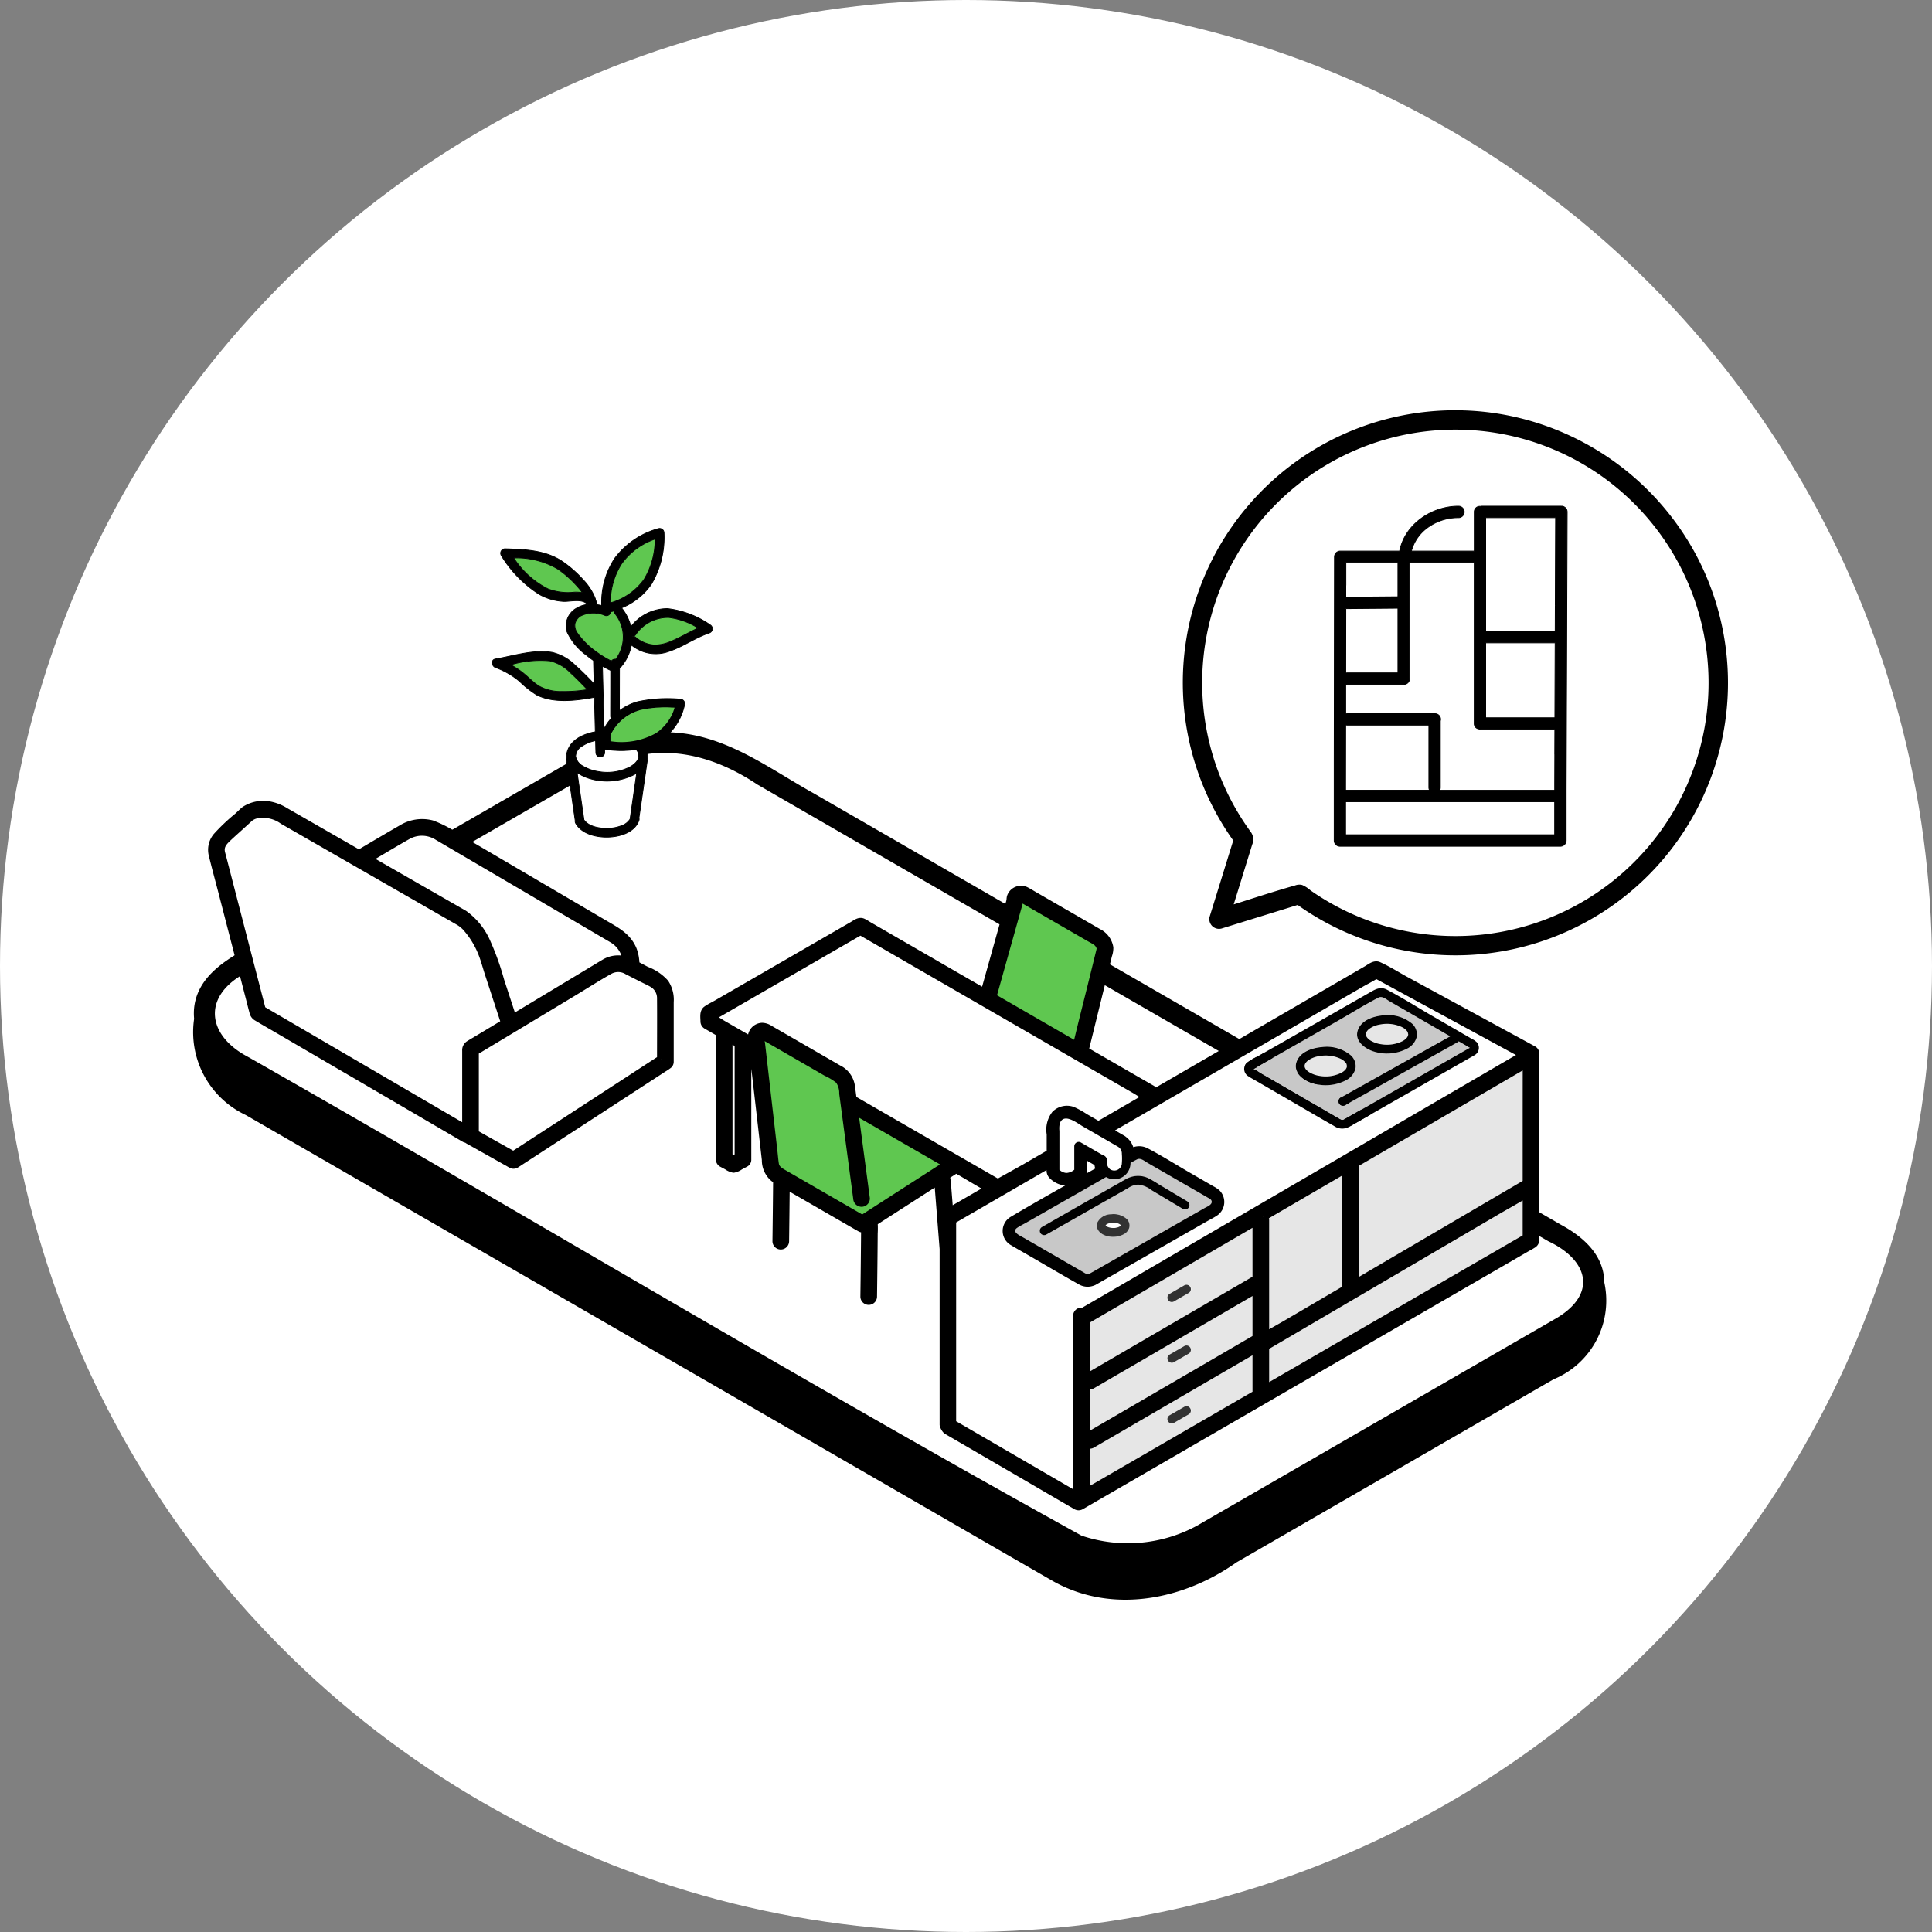 <svg xmlns="http://www.w3.org/2000/svg" width="245" height="245" viewBox="0 0 245 245">
  <rect x="0" y="0" width="245" height="245" fill="#808080" stroke="none"/>
  <g id="グループ_76407" data-name="グループ 76407" transform="translate(-2351 15444)">
    <circle id="楕円形_51" data-name="楕円形 51" cx="122.5" cy="122.5" r="122.5" transform="translate(2351 -15444)" fill="#fff"/>
    <g id="グループ_76147" data-name="グループ 76147" transform="translate(2377.001 -15395.512)">
      <path id="パス_142190" data-name="パス 142190" d="M172.284,207.029l-39.546,22.832c-6.481,4.161-12.525,6.92-20.326,4.465-3.052-.941-5.9-2.958-8.642-4.542L87.51,220.4l-79.5-45.9c-2.045-1.175-4.247-2.3-5.629-4.3a9.165,9.165,0,0,0,5.627,7.544L75,216.417l20.4,11.776,12.591,7.27c5.257,3.69,13.057,4.347,18.7,1.139,12.15-6.978,24.259-14.028,36.4-21.017l7.754-4.477c3.016-1.388,5.465-3.943,5.462-7.443a12.055,12.055,0,0,1-4.017,3.364" transform="translate(-1.215 -86.9)" stroke="#000" stroke-width="1"/>
      <path id="パス_142191" data-name="パス 142191" d="M175.933,162.121c.078-2.892-2.366-4.857-4.69-6.115l-76.53-44.185L76.432,101.266c-6.709-3.739-12.726-8.712-20.929-7.294a16.859,16.859,0,0,0-6.253,2.015L28.6,107.911,7.723,119.964C4.392,121.893-.432,123.989.129,128.6a10.112,10.112,0,0,0,5.727,10.832l11.392,6.577L83.889,184.49c8.109,4.671,16.2,9.372,24.315,14.038,6.977,3.974,15.519,2.175,21.786-2.3l40.348-23.295a9.3,9.3,0,0,0,5.595-10.813M4.776,122.948l35.45-20.466q4.765-2.751,9.53-5.5C56.2,93.346,64.2,94.721,70.05,98.866l58.45,33.745,37.575,21.694c2.688,1.8,6.085,2.825,8.066,5.487,1.712,2.7-.268,5.259-2.632,6.654l-30.373,17.536-15.379,8.879a18.376,18.376,0,0,1-14.6,1.24C84.027,179.334,57.579,163.2,30.685,147.963q-12.639-7.306-25.287-14.6c-4.919-2.63-5.9-7.349-.622-10.414m169.759,44.389c-.809,2.318-2.837,3.642-4.911,4.725l-30.631,17.685c-9.6,5.112-18.9,14-30.237,7.815q-17.487-10.094-34.973-20.192L6.792,138.695a9.161,9.161,0,0,1-5.628-7.544c1.386,2,3.583,3.125,5.629,4.3l33.43,19.3,62.33,35.987c2.745,1.584,5.59,3.6,8.643,4.542,7.8,2.45,13.841-.3,20.326-4.466l21.914-12.651,17.632-10.18a12.06,12.06,0,0,0,4.017-3.364,8.411,8.411,0,0,1-.551,2.718" transform="translate(0 -47.855)" stroke="#000" stroke-width="3"/>
      <path id="パス_142192" data-name="パス 142192" d="M6.7,134.538c35.324,20.1,70.2,41.111,105.753,60.74a18.379,18.379,0,0,0,14.605-1.24l15.38-8.879,30.373-17.536c5.084-3.107,3.832-7.325-1.173-9.681L151.617,146.38l-66.24-38.244-14.022-8.1c-4.315-2.894-9.4-4.7-14.648-3.767a18.044,18.044,0,0,0-7.381,2.883l-7.8,4.5L6.081,124.124c-5.135,2.966-4.436,7.741.621,10.414" transform="translate(-1.304 -49.031)" fill="#fff"/>
      <path id="パス_142193" data-name="パス 142193" d="M85.586,46.9a10.345,10.345,0,0,0-5.6-1.415,11.194,11.194,0,0,0,4.348,3.933,7.109,7.109,0,0,0,3.325.414A4.731,4.731,0,0,1,88.7,49.9a10.346,10.346,0,0,0-.89-1.063,13.535,13.535,0,0,0-2.22-1.934" transform="translate(-40.84 -23.224)" fill="#5fc750"/>
      <path id="パス_142194" data-name="パス 142194" d="M99.886,93.959a.815.815,0,0,1-.2-.052l.012.459a.556.556,0,0,1-1.111,0q-.019-.726-.038-1.452c0-.025,0-.051,0-.076a4.838,4.838,0,0,0-1.742.708,1.569,1.569,0,0,0-.793,1.287,1.805,1.805,0,0,0,.967,1.257,5.323,5.323,0,0,0,1.934.67,6.34,6.34,0,0,0,4.051-.615c.531-.316,1.125-.826,1.058-1.49a1.267,1.267,0,0,0-.329-.695,13.857,13.857,0,0,1-3.808,0" transform="translate(-49.021 -47.402)" fill="#fff"/>
      <path id="パス_142195" data-name="パス 142195" d="M109.315,45.7a9.945,9.945,0,0,0,1.394-5.115,8.659,8.659,0,0,0-4.225,3.1,9.017,9.017,0,0,0-1.438,5,7.852,7.852,0,0,0,4.269-2.984" transform="translate(-53.635 -20.721)" fill="#5fc750"/>
      <path id="パス_142196" data-name="パス 142196" d="M111.1,63.418a4.106,4.106,0,0,0,2.358.981,5.1,5.1,0,0,0,2.121-.458c1.188-.492,2.288-1.16,3.455-1.689a9.057,9.057,0,0,0-3.744-1.34,4.942,4.942,0,0,0-4.178,2.174.444.444,0,0,1-.449.178c0,.01,0,.02,0,.029a.571.571,0,0,1,.437.125" transform="translate(-56.504 -31.096)" fill="#5fc750"/>
      <path id="パス_142197" data-name="パス 142197" d="M197.27,206.3c-1.26-.7-2.494-1.458-3.74-2.177l-.5-.289a.6.6,0,0,1-.116.1l-1.387.892a.55.55,0,0,1,.339.477l.1,1.318.208,2.632.014-.007,2.481-1.439,2.6-1.506" transform="translate(-97.79 -104.077)" fill="#fff"/>
      <path id="パス_142198" data-name="パス 142198" d="M97.9,101.832a5.56,5.56,0,0,1-1.5-.738q.427,2.947.855,5.894c0,.029,0,.058,0,.087.6.907,2.019,1.118,3.013,1.1a4.949,4.949,0,0,0,1.744-.327,2.082,2.082,0,0,0,1.108-.846s0-.01,0-.015q.07-.481.14-.962l.7-4.86c-.079.053-.159.1-.239.153a7.616,7.616,0,0,1-5.821.512" transform="translate(-49.22 -51.618)" fill="#fff"/>
      <path id="パス_142199" data-name="パス 142199" d="M101,65.353a4.713,4.713,0,0,0-.092-5.778.685.685,0,0,1-.153-.357c-.048.017-.1.036-.145.052a.993.993,0,0,0-.958.534,3.687,3.687,0,0,0-3.113.058,1.657,1.657,0,0,0-.713.941,1.61,1.61,0,0,0,.334,1.272,9.78,9.78,0,0,0,2.228,2.235,12.884,12.884,0,0,0,2.052,1.276.571.571,0,0,1,.559-.232" transform="translate(-48.91 -30.236)" fill="#5fc750"/>
      <path id="パス_142200" data-name="パス 142200" d="M104.015,74.077c-.359-.164-.708-.346-1.05-.541q.009.351.018.7.093,3.619.187,7.239a7.314,7.314,0,0,1,.915-1.324A.533.533,0,0,1,104,79.86v-.839q.005-2.472.01-4.944" transform="translate(-52.573 -37.547)" fill="#fff"/>
      <path id="パス_142201" data-name="パス 142201" d="M86.817,73.624A5.435,5.435,0,0,0,84.16,72.07a13.251,13.251,0,0,0-4.964.5,10.414,10.414,0,0,1,1.449.937c.709.549,1.334,1.231,2.08,1.728a5.594,5.594,0,0,0,2.928.714,18.016,18.016,0,0,0,3.265-.233c-.678-.719-1.364-1.433-2.1-2.093" transform="translate(-40.437 -36.755)" fill="#5fc750"/>
      <path id="パス_142204" data-name="パス 142204" d="M275.73,109.41l1.446-.838,7.477-4.33,4.442-2.573V88.211l-1.369-.811-11.346-6.723-1.45.852-7.426,4.364-4.4,2.588v13.461l1.37.81,11.259,6.659" transform="translate(-134.336 -41.193)" fill="#fff"/>
      <path id="パス_142208" data-name="パス 142208" d="M98.275,59.5a17.775,17.775,0,0,0-5.415.325,6.855,6.855,0,0,0-2.312,1.142q.005-2.58.01-5.159c0-.066,0-.131,0-.2a5.905,5.905,0,0,0,1.513-2.985,4.841,4.841,0,0,0,4.836.789c1.753-.6,3.274-1.716,5.031-2.31a.563.563,0,0,0,.133-1.015,11.959,11.959,0,0,0-5.395-2.07,5.846,5.846,0,0,0-4.667,2.292,6.146,6.146,0,0,0-1.185-2.387,8.51,8.51,0,0,0,3.763-2.982A11.672,11.672,0,0,0,96.206,38.4a.561.561,0,0,0-.7-.536,10.313,10.313,0,0,0-5.547,3.77A10.158,10.158,0,0,0,88.3,47.511a.641.641,0,0,0,.011.113c-.231-.051-.464-.091-.7-.119a.452.452,0,0,0-.05-.491c-.015-.022-.034-.039-.05-.059a.524.524,0,0,0-.031-.246,7.377,7.377,0,0,0-1.552-2.379A14.842,14.842,0,0,0,83.407,42.1c-2.151-1.506-4.822-1.594-7.363-1.671a.559.559,0,0,0-.48.836A15.184,15.184,0,0,0,80.381,46.2a7.039,7.039,0,0,0,3.114.9c.881.029,2.352-.4,3.031.393a3.262,3.262,0,0,0-1.412.469,2.56,2.56,0,0,0-1.2,3,7.56,7.56,0,0,0,2.418,2.927c.3.251.615.485.934.709q.039,1.489.077,2.979a32.968,32.968,0,0,0-2.39-2.362,6.154,6.154,0,0,0-2.932-1.649c-2.444-.392-4.807.432-7.2.841-.591.1-.461.9,0,1.071a10.161,10.161,0,0,1,3.045,1.741,12.374,12.374,0,0,0,2.223,1.753c2.177,1.081,4.973.7,7.293.287l.113,4.373c-1.447.266-3,.944-3.507,2.372a2.045,2.045,0,0,0-.112.895.733.733,0,0,0-.039.355l.982,6.773q.064.436.127.873a.527.527,0,0,0,.07.358c.789,1.366,2.672,1.78,4.133,1.732,1.393-.046,3.125-.526,3.774-1.874a.537.537,0,0,0,.022-.049c.025-.055.051-.108.072-.165a.489.489,0,0,0,.012-.339l.921-6.347.139-.961A.764.764,0,0,0,94.087,67a2.228,2.228,0,0,0-.254-1.372,7.237,7.237,0,0,0,1.993-.911A7.337,7.337,0,0,0,98.81,60.2a.563.563,0,0,0-.535-.7m-6.11-8.009a.443.443,0,0,0,.449-.178,4.943,4.943,0,0,1,4.177-2.174,9.065,9.065,0,0,1,3.744,1.34c-1.167.53-2.267,1.2-3.455,1.689a5.089,5.089,0,0,1-2.121.459,4.1,4.1,0,0,1-2.358-.982.572.572,0,0,0-.437-.124c0-.01,0-.02,0-.03m-7.343-5.56a7.115,7.115,0,0,1-3.325-.414,11.186,11.186,0,0,1-4.348-3.933A10.345,10.345,0,0,1,82.749,43a13.538,13.538,0,0,1,2.22,1.934,10.241,10.241,0,0,1,.89,1.063,4.7,4.7,0,0,0-1.037-.066m-1.6,12.588a5.589,5.589,0,0,1-2.928-.714c-.746-.5-1.371-1.179-2.08-1.728a10.414,10.414,0,0,0-1.449-.937,13.229,13.229,0,0,1,4.964-.5,5.423,5.423,0,0,1,2.658,1.554c.736.66,1.423,1.373,2.1,2.093a18.021,18.021,0,0,1-3.265.233m7.633-16.231a8.661,8.661,0,0,1,4.225-3.1A9.938,9.938,0,0,1,93.683,44.3a7.846,7.846,0,0,1-4.269,2.984,9.026,9.026,0,0,1,1.438-4.995M87.481,53.395a9.8,9.8,0,0,1-2.228-2.234,1.612,1.612,0,0,1-.334-1.272,1.658,1.658,0,0,1,.712-.941,3.686,3.686,0,0,1,3.113-.058.526.526,0,0,0,.681-.517.525.525,0,0,0,.277-.017c.049-.017.1-.036.145-.053a.683.683,0,0,0,.153.358,4.712,4.712,0,0,1,.092,5.778.57.57,0,0,0-.559.232,12.838,12.838,0,0,1-2.052-1.276m2.034,8.532a7.284,7.284,0,0,0-.914,1.324q-.094-3.619-.187-7.239c-.006-.233-.012-.466-.018-.7.342.195.692.376,1.05.541q0,2.472-.009,4.944,0,.42,0,.839a.54.54,0,0,0,.081.292m2.526,11.8q-.07.481-.14.962a.145.145,0,0,1,0,.015,2.08,2.08,0,0,1-1.108.846,4.938,4.938,0,0,1-1.744.327c-.994.017-2.412-.194-3.013-1.1,0-.029,0-.057,0-.087q-.427-2.947-.855-5.895a5.559,5.559,0,0,0,1.5.738,7.613,7.613,0,0,0,5.821-.512c.08-.047.16-.1.239-.153l-.7,4.86m-.1-5.667a6.343,6.343,0,0,1-4.051.616,5.333,5.333,0,0,1-1.934-.671,1.805,1.805,0,0,1-.967-1.257,1.568,1.568,0,0,1,.793-1.286,4.83,4.83,0,0,1,1.742-.709c0,.025,0,.051,0,.076q.019.726.038,1.452a.556.556,0,0,0,1.111,0l-.012-.459a.773.773,0,0,0,.2.052,13.817,13.817,0,0,0,3.808,0,1.271,1.271,0,0,1,.329.695c.067.665-.527,1.175-1.058,1.49m3.238-4.256a8.95,8.95,0,0,1-5.762,1.02v-.753a5.85,5.85,0,0,1,3.941-3.234,15.048,15.048,0,0,1,4.183-.259,5.925,5.925,0,0,1-2.36,3.227" transform="translate(-38.003 -19.322)" stroke="#000" stroke-width="0.1"/>
      <path id="パス_142209" data-name="パス 142209" d="M109,84.533a5.848,5.848,0,0,0-3.941,3.234v.754a8.953,8.953,0,0,0,5.762-1.02,5.928,5.928,0,0,0,2.36-3.227,15.011,15.011,0,0,0-4.183.259" transform="translate(-53.642 -43.014)" fill="#5fc750"/>
      <path id="パス_142210" data-name="パス 142210" d="M135.653,169.844v15.077l.635.339.635-.339V170.577l-.411-.237-.859-.5" transform="translate(-69.263 -86.721)" fill="#fff"/>
      <path id="パス_142211" data-name="パス 142211" d="M214.711,152.426c.652-2.776,1.366-5.539,2.048-8.308l.931-3.785c.018-.073.028-.175.053-.257-.006-.028-.016-.07-.032-.125a1.435,1.435,0,0,0-.535-.751c-.249-.178-.537-.315-.8-.468l-8.131-4.694c-.191-.111-.667-.5-.829-.168a3.18,3.18,0,0,0-.069.472c-.039.154-.086.306-.129.459q-.581,2.074-1.162,4.147-1.022,3.65-2.045,7.3l4.237,2.447,6.464,3.732" transform="translate(-104.165 -68.285)" fill="#5fc750"/>
      <path id="パス_142212" data-name="パス 142212" d="M138.842,154.64l2.452,1.416,6.227,3.6a2.9,2.9,0,0,1,1.623,2.2c.076.556.148,1.112.222,1.669l6.263,3.612,8.764,5.054,3.374,1.946,2.1-1.17,1.282-.716,2.816-1.633.5-.288v-2.406a3.174,3.174,0,0,1,.589-2.475,2.093,2.093,0,0,1,2.161-.5,10.253,10.253,0,0,1,1.577.87l1.547.893.188.109,5.921-3.433v-.331c-.419-.206-.828-.5-1.222-.727l-3.021-1.745-9.128-5.27-10.6-6.119-8.763-5.06-3.37-1.945-2.091,1.207-10.359,5.981-6.226,3.595v.323c.42.206.827.5,1.222.726l3.022,1.743.691.4c-.01-.126-.024-.252-.032-.377a1.375,1.375,0,0,1,1.312-1.468,1.819,1.819,0,0,1,.968.328" transform="translate(-67.224 -72.598)" fill="#fff"/>
      <path id="パス_142213" data-name="パス 142213" d="M160.114,181.207l-4.283-2.47q.745,5.589,1.49,11.179a.558.558,0,0,1-.555.555.575.575,0,0,1-.555-.555c-.015-.113-.03-.227-.045-.34l-1.73-12.973a2.8,2.8,0,0,0-.52-1.72,7.458,7.458,0,0,0-1.609-.988l-6.389-3.689-1.125-.649a2.934,2.934,0,0,0-.478-.276c-.552-.182-.311.766-.279,1.044q.37,3.224.741,6.449l.824,7.165c.062.537.1,1.083.186,1.617.1.624.586.91,1.11,1.213l9.968,5.755,1.176-.756,9.638-6.2-7.564-4.362" transform="translate(-73.502 -86.422)" fill="#5fc750"/>
      <path id="パス_142214" data-name="パス 142214" d="M239.767,223.155l-6.145,3.58-4.136,2.41-1.275.742v7.455a.532.532,0,0,1,.218-.23l2.611-1.52,11.339-6.6,7.176-4.177a.537.537,0,0,1,.295-.076v-7.458l-2.622,1.527-7.461,4.347m1.514,3.247-.233.135-1.628.94a.556.556,0,0,1-.561-.96l.233-.135,1.628-.94a.556.556,0,1,1,.561.959" transform="translate(-116.521 -110.941)" fill="#e6e6e6"/>
      <path id="パス_142215" data-name="パス 142215" d="M247.389,251.73l-11.339,6.6-7.176,4.177a.535.535,0,0,1-.779-.281v6.138a.525.525,0,0,1-.112.337c.42-.234.847-.457,1.254-.693l4.73-2.737,6.542-3.786,7.777-4.5,1.446-.837v-5.679a.5.5,0,0,1-.078-.057l-2.266,1.319m-6.224,6.984-.233.135-1.628.94a.556.556,0,0,1-.561-.96l.233-.135,1.628-.94a.556.556,0,1,1,.561.959" transform="translate(-116.405 -127.857)" fill="#e6e6e6"/>
      <path id="パス_142216" data-name="パス 142216" d="M274.427,213.093V225c1.016-.6,2.056-1.174,3.072-1.769l7.161-4.2V203.779l-5.793,3.375-4.695,2.735a.5.5,0,0,1,.256.46Z" transform="translate(-139.988 -104.048)" fill="#e6e6e6"/>
      <path id="パス_142217" data-name="パス 142217" d="M295.506,217.372l-9.849,5.774-8.143,4.773-2.819,1.652v5.376l5.783-3.347,8.223-4.758,7.543-4.365,6.18-3.576,4.16-2.406,1.263-.731v-5.617c-1.26.79-2.578,1.5-3.859,2.253l-8.482,4.972" transform="translate(-140.256 -107.299)" fill="#e6e6e6"/>
      <path id="パス_142218" data-name="パス 142218" d="M313.481,180.112l-6.5,3.787-7.728,4.5-1.388.809c0,.011,0,.021,0,.032v15.217l.21-.123,9.849-5.774,8.143-4.773,3.391-1.988a.572.572,0,0,1,.214-.075V176.509c-.5.295-1.013.583-1.516.877l-4.679,2.726" transform="translate(-152.086 -90.124)" fill="#e6e6e6"/>
      <path id="パス_142219" data-name="パス 142219" d="M236.166,242.917l-7.176,4.177a.535.535,0,0,1-.779-.281v7.071a.534.534,0,0,1,.218-.23l2.611-1.52,11.339-6.6,7.176-4.177a.537.537,0,0,1,.295-.076v-6.329l-2.345,1.364-11.339,6.6m5.115.206-.233.135-1.628.94a.556.556,0,0,1-.561-.96l.233-.135,1.628-.94a.556.556,0,0,1,.561.959" transform="translate(-116.521 -119.965)" fill="#e6e6e6"/>
      <path id="パス_142220" data-name="パス 142220" d="M209.439,204.186v-7.472a.547.547,0,0,1,.747-.506c.62-.371,1.251-.726,1.875-1.089l4.679-2.726,6.5-3.787,7.728-4.5,8.289-4.829,8.171-4.76,7.462-4.347,6.145-3.58,4.137-2.409.954-.556-1.841-1-10.537-5.73-6.366-3.462c-.618.418-1.325.755-1.965,1.126l-4.462,2.587-13.523,7.84L213.266,173.2l1.95,1.126a.6.6,0,0,1,.114.086,2.152,2.152,0,0,1,.876,1.674,1.839,1.839,0,0,1,1.908-.2c1.865.973,3.66,2.113,5.481,3.165l2.905,1.677a3.241,3.241,0,0,1,.651.426,1.572,1.572,0,0,1-.2,2.411c-.377.259-.8.464-1.2.691l-2.836,1.618-11.344,6.472a.6.6,0,0,1-.137.056,1.717,1.717,0,0,1-1.551-.136c-2.1-1.174-4.166-2.405-6.249-3.607-.764-.441-1.537-.871-2.294-1.325a1.578,1.578,0,0,1,0-2.769c3.64-2.157,7.348-4.207,11.029-6.3a2.788,2.788,0,0,1-.233-.976L210.2,176.17v1.957a1.734,1.734,0,0,1-.02.453c-.086.3-.455.52-.7.676a2.359,2.359,0,0,1-2.53.113,2.687,2.687,0,0,1-.673-.521.927.927,0,0,1-.185-.709v-.785l-7.326,4.247-5.148,2.984v25.782l1.893,1.1,8.852,5.146,5.262,3.058c.157-.1.316-.205.48-.3a.539.539,0,0,1-.669-.526V204.186Zm21.508-39.526a7.275,7.275,0,0,1,1.413-.843l3.163-1.8,8.065-4.6,2.839-1.619c.741-.423,1.432-.895,2.319-.43,1.962,1.029,3.852,2.231,5.769,3.341l3.792,2.2,1.188.688a2.438,2.438,0,0,1,.664.46,1.075,1.075,0,0,1-.338,1.629c-.2.126-.418.238-.626.357l-2.775,1.583-8.055,4.6-4.519,2.578a.591.591,0,0,1-.139.057,1.742,1.742,0,0,1-1.57-.148c-2.212-1.259-4.406-2.552-6.609-3.828l-3.456-2c-.28-.162-.566-.318-.842-.487a1.081,1.081,0,0,1-.282-1.721" transform="translate(-98.86 -78.34)" fill="#fff"/>
      <path id="パス_142221" data-name="パス 142221" d="M234.743,175.551v-23.3a.554.554,0,0,0-.275-.48l-9.5-5.165-6.689-3.637c-1.13-.614-2.252-1.337-3.427-1.863-.5-.225-1.03.236-1.457.484l-2.959,1.716-10.467,6.069-13.6,7.885v-.029a.559.559,0,0,0-.275-.48L183.8,155.43l-5.842-3.373-.368-.212,1.893-7.69,1.081-4.392a2.754,2.754,0,0,0,.161-.946,2.6,2.6,0,0,0-1.4-1.906l-8.179-4.722c-.314-.181-.623-.377-.944-.545a1.388,1.388,0,0,0-1.452.052,1.347,1.347,0,0,0-.535.718,2.054,2.054,0,0,0-.039.365c-.057.328-.185.659-.274.979l-.582,2.077-2.431,8.678-3.044-1.757-7.13-4.116-4.5-2.6c-.252-.145-.5-.323-.768-.443-.447-.2-.886.175-1.264.393l-6.194,3.576-8.058,4.652-2.953,1.705c-.433.25-.916.472-1.323.764-.432.309-.288,1-.288,1.473a.558.558,0,0,0,.275.48l1.679.969v16.051a.554.554,0,0,0,.276.48l.676.361a2.033,2.033,0,0,0,.795.35,2,2,0,0,0,.795-.35l.676-.361a.48.48,0,0,0,.274-.467V151.621l.729.42c.12,1.016.271,2.032.387,3.04l.916,7.969.308,2.68A2.945,2.945,0,0,0,138.17,168c.131.1.269.186.41.272q-.006.845-.014,1.689-.024,2.468-.055,4.937-.007.579-.014,1.158a.556.556,0,0,0,1.111,0q.046-3.58.078-7.16l3.123,1.8,5.975,3.45.355.2a.554.554,0,0,0,.561,0l.045-.028c0,.157-.011.313-.012.465q-.006,1.1-.018,2.2-.023,2.468-.055,4.937-.007.579-.014,1.158a.556.556,0,0,0,1.111,0c.034-2.681.069-5.362.086-8.043a10.776,10.776,0,0,0,0-1.264.64.64,0,0,0-.033-.139l8.2-5.273q.343,4.329.685,8.658v22.291a1.5,1.5,0,0,0,.4.709l5.551,3.227L174.5,208.4l2.038,1.185a.561.561,0,0,0,.561,0l2.78-1.609,7.226-4.182,10.064-5.824,11.334-6.558,10.948-6.335,8.911-5.156,5.305-3.07a9.221,9.221,0,0,0,.8-.462c.311-.225.277-.512.277-.84m-66.811-37.764,1.162-4.147c.043-.153.09-.3.129-.459a3.113,3.113,0,0,1,.069-.471c.162-.335.638.057.829.168l8.131,4.694c.264.153.553.29.8.468a1.434,1.434,0,0,1,.535.75c.017.055.026.1.032.125-.026.082-.035.184-.053.257l-.932,3.785c-.681,2.769-1.4,5.532-2.048,8.308l-6.464-3.732-4.237-2.446,2.045-7.3M133.7,154.392v10.932l-.635.339-.635-.339V150.248l.859.5.412.237Zm1.678-4.087c.007.126.022.252.031.377l-.69-.4-3.022-1.743c-.394-.228-.8-.521-1.222-.726v-.323L136.7,143.9l10.359-5.981,2.092-1.207,3.37,1.945,8.763,5.06,10.6,6.119,9.128,5.27,3.022,1.745c.394.228.8.521,1.222.727v.331l-5.921,3.433-.188-.108-1.547-.893a10.317,10.317,0,0,0-1.577-.87,2.093,2.093,0,0,0-2.161.5,3.174,3.174,0,0,0-.589,2.475v2.406l-.5.288-2.816,1.633-1.281.716-2.1,1.17-3.374-1.945-8.763-5.054-6.263-3.611c-.074-.556-.146-1.113-.222-1.669a2.9,2.9,0,0,0-1.623-2.2l-6.227-3.6-2.452-1.416a1.825,1.825,0,0,0-.968-.327,1.375,1.375,0,0,0-1.312,1.467m46.908,16.009a.963.963,0,0,1-1.464.606,1.049,1.049,0,0,1-.406-.842.793.793,0,0,0-.578-.989l-2.732-1.577a.561.561,0,0,0-.836.48v2.974a1.657,1.657,0,0,1-1.006.411,1.434,1.434,0,0,1-.879-.4v-4.935a2.954,2.954,0,0,1,.049-.946c.5-1.418,2.223-.023,2.916.377l4.485,2.589a1,1,0,0,1,.467.893,6.921,6.921,0,0,1-.015,1.355m.344,1.42a2.077,2.077,0,0,0,.765-1.629c.277-.152.555-.3.837-.445.445-.223.938.218,1.318.438l3.154,1.821,3.345,1.931,1.1.636c.174.1.43.2.512.4.214.5-.567.779-.893.965l-2.348,1.339-11.977,6.833-.257.147c-.3.14-.546-.068-.791-.209l-1.13-.652-3.363-1.941-3.1-1.789c-.369-.213-1.54-.713-.786-1.235.356-.246.766-.437,1.142-.651l2.721-1.552,6.97-3.976c.148-.084.3-.172.443-.258l.017.013a2.045,2.045,0,0,0,2.316-.178m-32.052,4.735-1.175.756-9.969-5.756c-.524-.3-1.012-.588-1.11-1.212-.084-.534-.124-1.08-.186-1.618l-.824-7.164q-.371-3.224-.741-6.449c-.032-.278-.273-1.226.279-1.044a2.938,2.938,0,0,1,.478.277l1.125.649,6.389,3.689a7.44,7.44,0,0,1,1.609.988,2.791,2.791,0,0,1,.52,1.719l1.73,12.973c.015.113.03.226.045.339a.575.575,0,0,0,.555.555.558.558,0,0,0,.556-.555l-1.49-11.179,4.283,2.47,7.564,4.362-9.638,6.2m9.848-.167q-.1-1.316-.208-2.633l-.1-1.318a.551.551,0,0,0-.339-.477l1.387-.892a.6.6,0,0,0,.116-.1l.5.289c1.246.718,2.479,1.479,3.74,2.177l-2.6,1.506-2.482,1.438-.014.008m16.861,35.853c-.164.1-.323.2-.48.3l-5.261-3.058-8.853-5.146-1.893-1.1V173.37l5.148-2.984,7.326-4.247v.785a.925.925,0,0,0,.185.709,2.694,2.694,0,0,0,.672.521,2.359,2.359,0,0,0,2.53-.113c.245-.156.614-.375.7-.676a1.714,1.714,0,0,0,.02-.453v-1.957l1.935,1.117a2.79,2.79,0,0,0,.234.976c-3.681,2.088-7.389,4.139-11.029,6.3a1.577,1.577,0,0,0,0,2.769c.758.454,1.53.883,2.294,1.325,2.082,1.2,4.15,2.433,6.248,3.607a1.719,1.719,0,0,0,1.551.136.6.6,0,0,0,.137-.056l11.345-6.472,2.836-1.618c.4-.226.821-.431,1.2-.691a1.572,1.572,0,0,0,.2-2.411,3.26,3.26,0,0,0-.651-.426l-2.9-1.677c-1.822-1.051-3.616-2.192-5.481-3.165a1.838,1.838,0,0,0-1.908.2,2.151,2.151,0,0,0-.876-1.674.609.609,0,0,0-.114-.086l-1.95-1.126,14.165-8.213,13.522-7.84,4.462-2.587c.641-.371,1.347-.707,1.965-1.126l6.366,3.461,10.537,5.73,1.842,1-.954.556-4.136,2.41-6.145,3.58L214.61,163.3l-8.171,4.761-8.289,4.829-7.728,4.5-6.5,3.787-4.679,2.726c-.624.364-1.255.718-1.874,1.089a.547.547,0,0,0-.747.506V207.63a.539.539,0,0,0,.669.526m22.081-15.342v2.6l-1.446.837-7.777,4.5-6.543,3.786-4.73,2.737c-.407.235-.834.459-1.254.693a.526.526,0,0,0,.112-.337v-6.138a.534.534,0,0,0,.779.281l7.176-4.177,11.339-6.6,2.266-1.319a.6.6,0,0,0,.078.058Zm0-4.372a.534.534,0,0,0-.294.076l-7.176,4.177-11.339,6.6-2.611,1.52a.53.53,0,0,0-.218.23v-7.071a.534.534,0,0,0,.779.281l7.176-4.177,11.339-6.6,2.344-1.364Zm0-7.544v.024a.539.539,0,0,0-.294.077l-7.176,4.177-11.339,6.6-2.611,1.52a.529.529,0,0,0-.218.23V186.07l1.274-.742,4.137-2.41,6.145-3.58,7.461-4.346,2.621-1.527Zm.855-7.932,4.695-2.735,5.793-3.375V182.1s0,.007,0,.011l-7.161,4.2c-1.016.6-2.057,1.165-3.072,1.769V173.426a.5.5,0,0,0-.256-.46m33.407.044v2.58l-1.263.73-4.159,2.407-6.18,3.576-7.543,4.365-8.223,4.758-5.783,3.346V189.4l2.819-1.652,8.143-4.774,9.849-5.773,8.482-4.972c1.281-.751,2.6-1.463,3.859-2.253Zm0-12.747v8.463a.572.572,0,0,0-.214.075l-3.391,1.988-8.143,4.774-9.849,5.773-.21.123V166.242c0-.011,0-.021,0-.032l1.388-.809,7.728-4.5,6.5-3.787,4.679-2.726c.5-.293,1.012-.582,1.516-.877Z" transform="translate(-66.041 -67.124)" stroke="#000" stroke-linejoin="round" stroke-width="1"/>
      <path id="パス_142222" data-name="パス 142222" d="M221.451,203.524l-.017-.013c-.148.086-.3.174-.443.258l-6.97,3.977L211.3,209.3c-.375.214-.786.405-1.142.651-.754.521.416,1.021.785,1.234l3.1,1.789,3.363,1.942,1.13.652c.245.141.5.349.792.209l.257-.147,11.977-6.833,2.347-1.34c.326-.186,1.107-.466.894-.965-.083-.194-.339-.3-.513-.4l-1.1-.636-3.345-1.931-3.154-1.821c-.38-.22-.874-.661-1.318-.438-.282.141-.559.293-.837.445a2.074,2.074,0,0,1-.765,1.629,2.044,2.044,0,0,1-2.316.178m2.94,6.374a1.393,1.393,0,0,1-.693.86,2.923,2.923,0,0,1-2.232.209,1.91,1.91,0,0,1-.906-.549,1.136,1.136,0,0,1-.253-1.088,1.958,1.958,0,0,1,1.8-1.1,2.513,2.513,0,0,1,1.937.588,1.172,1.172,0,0,1,.344,1.081m-.447-6.1a3.068,3.068,0,0,1,2.843-.154,15.568,15.568,0,0,1,1.364.8l3.6,2.15a.556.556,0,0,1-.561.959L227.2,205.17a3.365,3.365,0,0,0-1.688-.7,2.587,2.587,0,0,0-1.3.461l-3.556,2.021-6.8,3.866a.556.556,0,0,1-.56-.959l2.894-1.645c2.587-1.47,5.165-2.958,7.762-4.411" transform="translate(-107.177 -102.736)" fill="#c8c8c8"/>
      <path id="パス_142223" data-name="パス 142223" d="M272.421,168.887l1.426.826,3.8,2.2,3.575,2.071,1.093.633c.242.14.486.341.778.2l.3-.173,5.73-3.269,7.53-4.3,2.172-1.239c.038-.022.164-.088.238-.125l-.022-.006a1.482,1.482,0,0,1-.3-.175l-1.1-.638a.553.553,0,0,1-.141.114l-1.778.995-7.652,4.284-4.825,2.7a.556.556,0,0,1-.561-.96l1.778-.995,7.652-4.284,4.439-2.485-4.532-2.625-3.2-1.852c-.4-.229-.888-.674-1.348-.439-1.7.871-3.335,1.9-4.993,2.849l-7.7,4.392-2.592,1.479a2.452,2.452,0,0,1-.6.341h0a.2.2,0,0,1,.025.006,5.041,5.041,0,0,1,.8.465m12.438-5.408c.45-1.288,2-1.775,3.227-1.882a4.76,4.76,0,0,1,3.67,1.066,1.854,1.854,0,0,1,.568,1.687,2.337,2.337,0,0,1-1.185,1.454,5.567,5.567,0,0,1-4.256.38c-1.12-.349-2.5-1.35-2.024-2.705m-7.773,4.016c.45-1.288,2-1.775,3.227-1.881a4.761,4.761,0,0,1,3.67,1.066,1.854,1.854,0,0,1,.568,1.688,2.335,2.335,0,0,1-1.185,1.453,5.569,5.569,0,0,1-4.256.38c-1.12-.349-2.5-1.35-2.024-2.706" transform="translate(-138.671 -81.331)" fill="#c8c8c8"/>
      <path id="パス_142224" data-name="パス 142224" d="M327.8,172.45c0,.023.042.019,0,0" transform="translate(-167.37 -88.051)" fill="#fff"/>
      <path id="パス_142225" data-name="パス 142225" d="M269.838,168.2c.276.17.562.325.842.488l3.456,2c2.2,1.276,4.4,2.568,6.609,3.828a1.741,1.741,0,0,0,1.57.148.6.6,0,0,0,.139-.057l4.519-2.578,8.055-4.6,2.775-1.583c.208-.119.422-.231.626-.357a1.075,1.075,0,0,0,.338-1.629,2.419,2.419,0,0,0-.664-.459l-1.188-.688-3.792-2.2c-1.917-1.11-3.806-2.312-5.768-3.341-.887-.465-1.578.007-2.319.43l-2.839,1.62-8.066,4.6-3.163,1.8a7.3,7.3,0,0,0-1.413.843,1.081,1.081,0,0,0,.282,1.721m28.06-3.642c.042.019,0,.023,0,0m-27.5,2.686a2.447,2.447,0,0,0,.6-.341l2.593-1.479,7.7-4.392c1.659-.946,3.294-1.978,4.993-2.848.46-.236.952.209,1.347.439l3.2,1.851,4.532,2.625-4.439,2.485-7.652,4.283-1.777.995a.556.556,0,0,0,.561.96l4.825-2.7,7.652-4.284,1.778-.995a.564.564,0,0,0,.141-.113l1.1.638a1.464,1.464,0,0,0,.3.175l.022.006c-.073.037-.2.1-.238.125l-2.172,1.239-7.53,4.3-5.73,3.269-.3.173c-.292.139-.536-.062-.778-.2l-1.093-.633-3.576-2.071-3.8-2.2-1.426-.826a5.052,5.052,0,0,0-.8-.465.23.23,0,0,0-.025-.006h0" transform="translate(-137.469 -80.154)"/>
      <path id="パス_142226" data-name="パス 142226" d="M216.53,212.106a.556.556,0,0,0,.561.959l6.8-3.865,3.556-2.021a2.58,2.58,0,0,1,1.3-.461,3.366,3.366,0,0,1,1.688.7l3.988,2.384a.556.556,0,0,0,.561-.96l-3.6-2.15a15.413,15.413,0,0,0-1.365-.8,3.068,3.068,0,0,0-2.843.153c-2.6,1.453-5.174,2.941-7.761,4.411Z" transform="translate(-110.419 -104.986)"/>
      <path id="パス_142227" data-name="パス 142227" d="M235.261,218.11c-.018-.019-.036-.038-.055-.056a1.024,1.024,0,0,1-.1-.07l-.063-.035c-.03-.016-.064-.027-.093-.044l.02.011h0c.042.015.1.055,0,0-.047-.017-.1-.033-.145-.047s-.122-.031-.184-.043l-.053-.009a2.954,2.954,0,0,0-.378-.014c-.054,0-.107.007-.161.012s-.079.015-.063.009l-.012,0a2.59,2.59,0,0,0-.353.1l-.035.017c-.057.028-.109.063-.163.1-.02.019-.04.036-.058.055s-.013.027-.017.034.011.022.018.035.039.037.059.056l.054.035c.038.023.077.041.116.06a.5.5,0,0,1,.048.024l.06.021a2.624,2.624,0,0,0,.333.081h.014l.065.006c.065,0,.13.007.195.007s.108,0,.162,0l.089-.007c.073-.022.083-.021.068-.015a2.953,2.953,0,0,0,.287-.069l.056-.019c.064-.036.065-.034.044-.021.032-.015.063-.03.093-.047a1,1,0,0,1,.1-.066l0,0c.018-.017.035-.036.052-.054l0,0a.2.2,0,0,1,.01-.02l-.009-.013" transform="translate(-119.142 -111.207)" fill="#fff"/>
      <path id="パス_142228" data-name="パス 142228" d="M232.9,215.539a1.957,1.957,0,0,0-1.8,1.1,1.134,1.134,0,0,0,.253,1.088,1.9,1.9,0,0,0,.905.549,2.918,2.918,0,0,0,2.232-.209,1.39,1.39,0,0,0,.694-.86,1.171,1.171,0,0,0-.343-1.081,2.515,2.515,0,0,0-1.937-.588m-.747,1.445a.162.162,0,0,0,0,.024c0,.034-.017.023,0-.024M234.1,217c0-.008,0-.011,0-.018h0c0,.006,0,.014,0,.019m0-.031h0v-.007l0,.012-.008.008v0l0,0c-.017.018-.034.037-.052.054l0,0a.992.992,0,0,0-.1.066c-.031.017-.062.032-.093.047.021-.013.019-.015-.044.021h0l.017-.008-.038.019.02-.011-.056.02c-.094.031-.192.046-.288.068a.26.26,0,0,1-.059.014h0l-.016,0,.011,0-.089.007c-.054,0-.108,0-.162,0s-.13,0-.194-.007l-.065-.006h-.014a2.666,2.666,0,0,1-.332-.08l-.06-.022.023.013-.026-.014-.023-.008c-.025-.009-.043-.023-.022-.015-.039-.019-.078-.037-.115-.06l-.055-.035c-.019-.019-.039-.036-.058-.056,0,.008.007.012.012.023,0-.009-.011-.018-.016-.027s-.006-.009-.01-.013c.007.017,0,.011-.009-.011l0,0a.224.224,0,0,1,0,.03.064.064,0,0,0,0-.015.093.093,0,0,1,0-.012h0l0,0v0h0c-.007.012-.012.021-.023.039.008-.013.015-.03.022-.044v0l0-.007,0,0v0h0v0l0-.009h0l0,0h0l0,0,0,0c0-.009,0-.018,0-.024,0,.011,0,.016,0,.025l0,0c.009-.021.015-.026.01-.011l-.009.012h0v0h0v0h0l0,0v0l0,.007h0l0,0h0l0,0v0h0l.008.011-.006-.014h0l.016.027v0l0,0c-.006-.013-.013-.028-.018-.035a.345.345,0,0,0,.017-.033l0,0-.01.014a.291.291,0,0,0,.025-.039c-.005.011-.008.015-.013.023.019-.02.039-.037.058-.056.054-.033.106-.067.162-.095l.036-.017a2.5,2.5,0,0,1,.353-.1l.012,0a.134.134,0,0,1,.03-.007h.017a.261.261,0,0,0,.035-.006l-.019,0c.054,0,.108-.01.161-.012a3.058,3.058,0,0,1,.379.014l.053.009c.061.012.123.026.184.043s.1.029.145.047l-.02-.011c.029.017.063.028.093.044l.064.035a.965.965,0,0,0,.1.07c.019.018.037.037.055.056l.008.013h0v.011m0-.019h0m0,0,0-.019s0,.01,0,.015l0,0c0-.065.02-.045.007.007v0h0m.014.048c0,.009.013.021.011.026s-.005-.009-.011-.026m-.012-.046h0c.007-.012.012-.022.023-.041-.008.013-.015.027-.023.042" transform="translate(-117.97 -110.047)" fill="#323232"/>
      <path id="パス_142229" data-name="パス 142229" d="M284.929,175.877c0,.006.028.085.03.1a1.144,1.144,0,0,0,.113.192s.084.1.079.091a1.8,1.8,0,0,0,.14.133,1.861,1.861,0,0,0,.231.162,3.586,3.586,0,0,0,1.334.459,4.41,4.41,0,0,0,2.751-.42,1.947,1.947,0,0,0,.346-.245,1.8,1.8,0,0,0,.153-.159l.017-.019.021-.033a1.33,1.33,0,0,0,.093-.166c0-.021.027-.087.029-.092s.011-.085.013-.1c0-.036,0-.072,0-.108,0,.14-.069-.219-.027-.118a1.079,1.079,0,0,0-.165-.269,2,2,0,0,0-.613-.453,4.506,4.506,0,0,0-2.75-.324,3.23,3.23,0,0,0-1.325.516,1.309,1.309,0,0,0-.406.432c-.012.022-.023.044-.033.066s-.028.091-.03.1-.011.1-.013.1c0,.026,0,.053,0,.08,0,.01,0,.008,0,.013,0,.022.008.044.014.066" transform="translate(-145.474 -89.061)" fill="#e6e6e6"/>
      <path id="パス_142230" data-name="パス 142230" d="M284.74,176.776A5.569,5.569,0,0,0,289,176.4a2.336,2.336,0,0,0,1.185-1.453,1.856,1.856,0,0,0-.568-1.688,4.761,4.761,0,0,0-3.67-1.066c-1.23.106-2.777.594-3.227,1.881-.473,1.356.9,2.357,2.024,2.706m-1-2.212s.009-.082.013-.1.028-.085.03-.1.021-.045.033-.067a1.308,1.308,0,0,1,.405-.432,3.232,3.232,0,0,1,1.325-.515,4.507,4.507,0,0,1,2.75.323,2,2,0,0,1,.613.454,1.062,1.062,0,0,1,.166.269c-.042-.1.032.258.026.118,0,.037,0,.072,0,.108,0,.011-.007.077-.013.1s-.023.071-.028.092a1.41,1.41,0,0,1-.092.166.359.359,0,0,0-.021.033.128.128,0,0,0-.017.019,1.946,1.946,0,0,1-.153.158,2.032,2.032,0,0,1-.345.245,4.413,4.413,0,0,1-2.752.42,3.583,3.583,0,0,1-1.334-.459,1.851,1.851,0,0,1-.232-.162,1.8,1.8,0,0,1-.139-.134c.005.005-.076-.092-.08-.091a1.191,1.191,0,0,1-.112-.192c0-.012-.028-.091-.03-.1-.006-.022-.01-.044-.014-.066a.035.035,0,0,0,0-.012c0-.027,0-.054,0-.08" transform="translate(-144.303 -87.906)"/>
      <path id="パス_142231" data-name="パス 142231" d="M300.811,167.672c0,.006.028.085.03.1a1.15,1.15,0,0,0,.113.192s.084.1.079.091a1.792,1.792,0,0,0,.14.133,1.885,1.885,0,0,0,.231.163,3.585,3.585,0,0,0,1.334.459,4.415,4.415,0,0,0,2.751-.42,1.961,1.961,0,0,0,.345-.245,1.814,1.814,0,0,0,.153-.159l.017-.019.021-.033a1.341,1.341,0,0,0,.092-.166c0-.021.027-.087.029-.092s.011-.085.013-.1c0-.036,0-.072,0-.108,0,.139-.069-.219-.027-.118a1.079,1.079,0,0,0-.165-.269,2,2,0,0,0-.613-.453,4.506,4.506,0,0,0-2.75-.324,3.23,3.23,0,0,0-1.325.516,1.309,1.309,0,0,0-.406.432c-.012.021-.022.044-.033.066s-.028.091-.03.1-.011.1-.013.1c0,.027,0,.053,0,.08a.062.062,0,0,1,0,.013c0,.022.008.044.014.066" transform="translate(-153.583 -84.872)" fill="#e6e6e6"/>
      <path id="パス_142232" data-name="パス 142232" d="M300.623,168.571a5.57,5.57,0,0,0,4.256-.38,2.337,2.337,0,0,0,1.185-1.453,1.855,1.855,0,0,0-.568-1.688,4.762,4.762,0,0,0-3.67-1.066c-1.229.106-2.777.594-3.227,1.881-.474,1.356.9,2.357,2.024,2.706m-1-2.212s.009-.082.013-.1.028-.085.03-.1.022-.045.033-.067a1.308,1.308,0,0,1,.406-.432,3.229,3.229,0,0,1,1.325-.515,4.509,4.509,0,0,1,2.75.323,2,2,0,0,1,.613.454,1.06,1.06,0,0,1,.165.269c-.042-.1.032.258.027.118,0,.036,0,.072,0,.108,0,.011-.008.077-.013.1s-.023.071-.029.092a1.415,1.415,0,0,1-.093.166l-.021.033-.017.019a1.8,1.8,0,0,1-.153.158,1.967,1.967,0,0,1-.345.245,4.41,4.41,0,0,1-2.751.42,3.585,3.585,0,0,1-1.335-.459,1.838,1.838,0,0,1-.231-.162,1.8,1.8,0,0,1-.14-.134c.005.005-.076-.092-.079-.091a1.185,1.185,0,0,1-.113-.192c0-.012-.028-.091-.03-.1-.005-.022-.009-.044-.014-.066a.093.093,0,0,0,0-.012c0-.027,0-.054,0-.08" transform="translate(-152.412 -83.717)"/>
      <path id="パス_142233" data-name="パス 142233" d="M251.541,233.88l-1.628.94-.233.135a.556.556,0,1,0,.561.959l1.628-.94.233-.135a.556.556,0,0,0-.561-.959" transform="translate(-127.342 -119.379)" fill="#323232"/>
      <path id="パス_142234" data-name="パス 142234" d="M251.541,249.61l-1.628.94-.233.135a.556.556,0,1,0,.561.959l1.628-.94.233-.135a.556.556,0,0,0-.561-.959" transform="translate(-127.342 -127.41)" fill="#323232"/>
      <path id="パス_142235" data-name="パス 142235" d="M251.541,265.34l-1.628.94-.233.135a.556.556,0,1,0,.561.959l1.628-.94.233-.135a.556.556,0,0,0-.561-.959" transform="translate(-127.342 -135.441)" fill="#323232"/>
      <path id="パス_142236" data-name="パス 142236" d="M228.814,194.336l-4.485-2.589c-.693-.4-2.42-1.795-2.916-.377a2.949,2.949,0,0,0-.049.945v4.935a1.432,1.432,0,0,0,.879.4,1.663,1.663,0,0,0,1.006-.411v-2.974a.561.561,0,0,1,.836-.48l2.732,1.577a.793.793,0,0,1,.578.988,1.045,1.045,0,0,0,.406.842.963.963,0,0,0,1.464-.606,6.92,6.92,0,0,0,.015-1.355,1,1,0,0,0-.466-.893" transform="translate(-113.019 -97.394)" fill="#fff"/>
      <path id="パス_142238" data-name="パス 142238" d="M314.477,58.417h5.517v-8.2l-.27,0-6.339.054q-.005,4.09-.011,8.179a.765.765,0,0,1,.216-.033Z" transform="translate(-160.004 -25.64)" fill="#fff"/>
      <path id="パス_142239" data-name="パス 142239" d="M321.969,100.352h-8.637v4.193h26.51v-4.193H321.969Z" transform="translate(-159.983 -51.239)" fill="#fff"/>
      <path id="パス_142240" data-name="パス 142240" d="M323.975,88.73a.712.712,0,0,1-.085-.345V80.472H313.567a.753.753,0,0,1-.225-.036q-.006,4.071-.011,8.143v.151h10.644Z" transform="translate(-159.983 -41.07)" fill="#fff"/>
      <path id="パス_142241" data-name="パス 142241" d="M320.007,42.715V38.372h-6.6q0,1.449,0,2.9,0,.75,0,1.5l.393,0,6.215-.053" transform="translate(-160.018 -19.593)" fill="#fff"/>
      <path id="パス_142242" data-name="パス 142242" d="M336.344,26.107a6.534,6.534,0,0,0-4.339,1.6,5.4,5.4,0,0,0-1.638,2.644h.911c.012,0,.022,0,.033,0s.021,0,.033,0h7V25.555l-1.311-.054a.673.673,0,0,1-.692.606" transform="translate(-168.682 -13.021)" fill="#fff"/>
      <path id="パス_142243" data-name="パス 142243" d="M349.641,29.317V41.161h8.811l.012-3.275.04-11.146h-8.862Z" transform="translate(-178.522 -13.653)" fill="#fff"/>
      <path id="パス_142245" data-name="パス 142245" d="M349.641,59.176v9.511h8.772q.017-4.756.034-9.511h-8.806Z" transform="translate(-178.522 -30.215)" fill="#fff"/>
      <path id="パス_142246" data-name="パス 142246" d="M313.17.688a34.039,34.039,0,0,0-34.528,53.257l-2.66,8.592-.4,1.282a.732.732,0,0,0,.894.894l8.909-2.758.963-.3A34.056,34.056,0,0,0,336.6,18.541,34.275,34.275,0,0,0,313.17.688m17.728,54.7a32.563,32.563,0,0,1-42.445,5.955q-.447-.291-.884-.6a3.456,3.456,0,0,0-.9-.594,1,1,0,0,0-.584.061c-2.918.82-5.8,1.787-8.7,2.69Q278.2,60.3,279,57.69l1.026-3.316a1.138,1.138,0,0,0-.173-1.208,33.242,33.242,0,0,1-1.875-2.9A32.607,32.607,0,1,1,330.9,55.393" transform="translate(-147.702 4.066)" stroke="#000" stroke-width="1"/>
      <path id="パス_142247" data-name="パス 142247" d="M339.177,23.77H329.129a.762.762,0,0,0-.207.03.692.692,0,0,0-.79.7v4.966h-7c-.012,0-.022,0-.033,0s-.021,0-.033,0h-.911a5.4,5.4,0,0,1,1.637-2.644,6.535,6.535,0,0,1,4.339-1.595.727.727,0,0,0,0-1.454c-3.436,0-6.8,2.306-7.465,5.693h-7.535a.737.737,0,0,0-.727.727q-.007,4.982-.014,9.963-.011,7.934-.022,15.868,0,1.509,0,3.019v7.13a.737.737,0,0,0,.727.727h27.964a.737.737,0,0,0,.727-.727v-6.5q.021-5.937.043-11.874.034-9.469.068-18.938.007-2.183.016-4.365a.737.737,0,0,0-.727-.727M311.851,33.815q0-1.449,0-2.9h6.6v4.343l-6.215.053-.393,0q0-.75,0-1.5m0,2.954,6.339-.054.27,0v8.2h-6.4a.762.762,0,0,0-.216.033q.006-4.089.011-8.179m-.032,22.877q.006-4.071.011-8.143a.753.753,0,0,0,.225.036h10.323v7.913a.712.712,0,0,0,.085.345H311.815Zm26.51,5.8h-26.51V61.25h26.51Zm.016-10.135-.013,3.717c0,.008,0,.015,0,.023V59.8H323.743a.712.712,0,0,0,.085-.345v-8.44a.709.709,0,0,0-.675-.927h-11.1a.756.756,0,0,0-.223.035c0-.146,0-.292,0-.438q0-1.674,0-3.348a.758.758,0,0,0,.218.033h7.165a.7.7,0,0,0,.693-.836V31.013a.663.663,0,0,0,.041-.1h1.114c.012,0,.022,0,.033,0s.021,0,.033,0h7v20.42a.674.674,0,0,0,.627.694.76.76,0,0,0,.216.033h9.377q-.005,1.623-.011,3.245m.017-4.7h-8.772V41.1h8.806q-.018,4.756-.034,9.511m.051-14.239-.012,3.275h-8.811V25.224h8.862l-.04,11.146" transform="translate(-167.178 -8.07)" stroke="#000" stroke-width="0.1"/>
      <path id="パス_142248" data-name="パス 142248" d="M8.482,54.76H5.867L1.544,58.592,7.462,80.407,39.054,98.612,58.476,85.795l-7.864-16.4L28.172,56.326l-8.417,3.92Z" fill="#fff"/>
      <path id="パス_142237" data-name="パス 142237" d="M56.876,130.477c-.451-.23-.9-.479-1.358-.714a5.331,5.331,0,0,0-.332-1.89c-.669-1.661-2.1-2.392-3.539-3.234l-5.567-3.267-13.041-7.654a15.069,15.069,0,0,0-3.355-1.781,4.932,4.932,0,0,0-3.81.581q-1.141.658-2.277,1.324-1.577.924-3.148,1.86l-5.416-3.11-3.941-2.263a5.767,5.767,0,0,0-1.918-.77A4.293,4.293,0,0,0,6,110.146c-.317.249-.6.551-.9.823a23.928,23.928,0,0,0-2.7,2.56,2.646,2.646,0,0,0-.475,2.4c.352,1.455.751,2.9,1.127,4.347l3.6,13.908c.139.537.271,1.077.418,1.613a.932.932,0,0,0,.452.595c1.009.609,2.036,1.19,3.054,1.784l12.685,7.407L33.3,151.449l.535.312a.53.53,0,0,0,.323.077.528.528,0,0,0,.16.148l5.452,3.063a.557.557,0,0,0,.561,0l6.653-4.328,10.431-6.786,1.643-1.069a4.927,4.927,0,0,0,.552-.368.5.5,0,0,0,.254-.459v-7.565a3.824,3.824,0,0,0-.614-2.394,6.009,6.009,0,0,0-2.369-1.6M23.63,115.111c.994-.584,1.987-1.174,2.991-1.741a3.739,3.739,0,0,1,3.826.116l5.923,3.476,9.372,5.5,6.449,3.785c.137.08.274.159.41.24a3.669,3.669,0,0,1,1.787,2.76,3.334,3.334,0,0,0-2.831.322c-.367.217-.73.439-1.095.659L40.2,136.405l-.259.156-1.568-4.788a33.1,33.1,0,0,0-1.679-4.724,8.646,8.646,0,0,0-2.927-3.7c-.3-.18-.609-.349-.914-.525l-4.706-2.7-6.587-3.782q1.035-.617,2.073-1.228m10.408,25.53V150.6l-8.595-5.019-14.254-8.323-3.06-1.787q-.748-2.886-1.5-5.772L3.946,119.32,3.1,116.047c-.046-.178-.1-.356-.139-.536-.178-.891.36-1.416.986-2,.561-.521,1.137-1.029,1.7-1.545l.888-.81a2.031,2.031,0,0,1,1-.463,4.322,4.322,0,0,1,3.277.755l6.872,3.946,9.511,5.461,5.857,3.363a4.142,4.142,0,0,1,.945.729,10.955,10.955,0,0,1,2.048,3.288c.346.851.578,1.767.864,2.639l2.053,6.271-3.352,2.017c-.381.23-.767.453-1.144.689a.837.837,0,0,0-.426.788m24.71,1.1-6.267,4.077-10.333,6.723-2.123,1.381-4.876-2.74V140.738l4.114-2.475L47.51,133.3c1.574-.947,3.128-1.95,4.732-2.847a2.286,2.286,0,0,1,2.275.068c.612.314,1.225.624,1.838.935.461.234.944.447,1.387.712a2.149,2.149,0,0,1,1.005,1.856c.02,2.572,0,5.144,0,7.716" transform="translate(-0.93 -55.904)" stroke="#000" stroke-width="1"/>
    </g>
  </g>
</svg>
